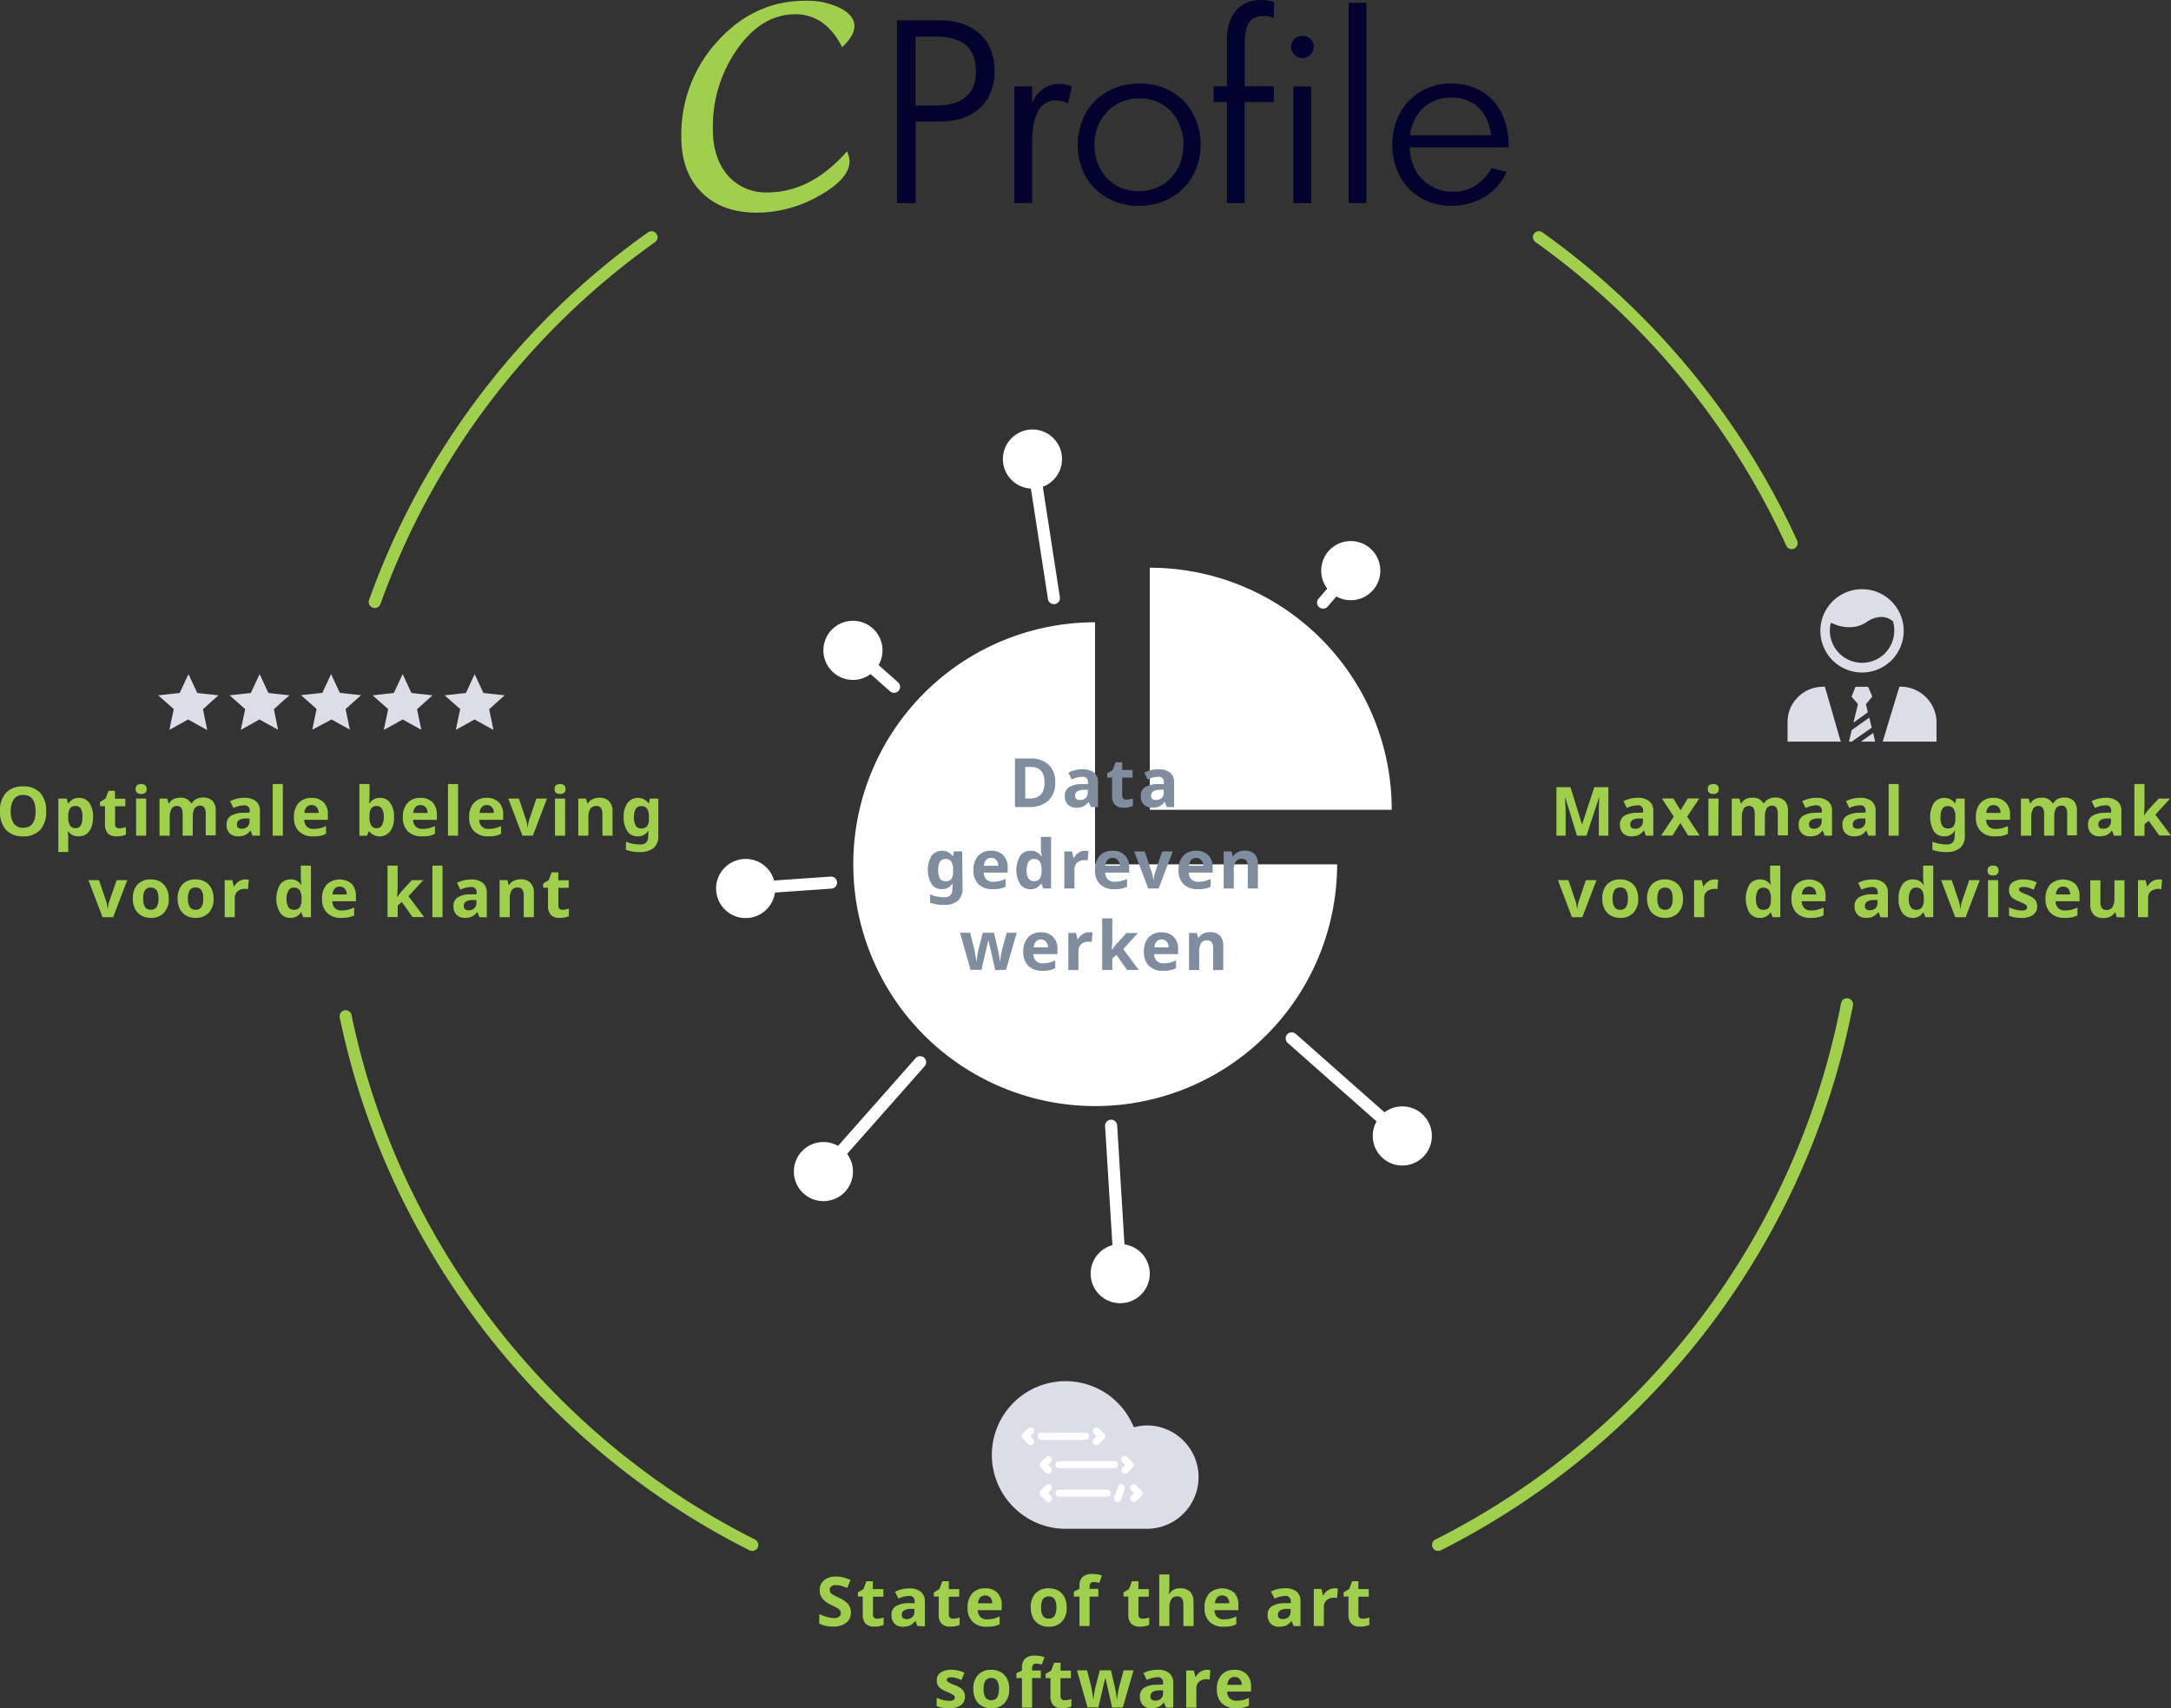 <svg id="Laag_1" data-name="Laag 1" xmlns="http://www.w3.org/2000/svg" viewBox="0 0 521.02 410"><rect x="0" y="0" width="521.02" height="410" fill="#333333" stroke="none"/><defs><style>.cls-1{fill:#a0ce4d}.cls-2{fill:#fff}</style></defs><path class="cls-1" d="M204.21 387a3 3 0 01-1.13 2.49 5 5 0 01-3.16.9 7.41 7.41 0 01-3.3-.7v-2.29a13.21 13.21 0 002 .74 6 6 0 001.49.22 2.2 2.2 0 001.25-.31 1.07 1.07 0 00.43-.93 1 1 0 00-.19-.61 2 2 0 00-.6-.51 13.43 13.43 0 00-1.51-.79 7 7 0 01-1.6-1 3.7 3.7 0 01-.85-1.08 3.08 3.08 0 01-.32-1.43 3 3 0 011.05-2.43 4.32 4.32 0 012.89-.88 7 7 0 011.73.21 11.62 11.62 0 011.73.61l-.8 1.92a10.76 10.76 0 00-1.54-.54 5.06 5.06 0 00-1.2-.15 1.57 1.57 0 00-1.07.33 1.07 1.07 0 00-.38.85 1.05 1.05 0 00.15.57 1.79 1.79 0 00.48.47 16.87 16.87 0 001.57.81 6.45 6.45 0 012.24 1.57 3.06 3.06 0 01.64 1.96zm6.33 1.5a5.08 5.08 0 001.52-.28V390a5.41 5.41 0 01-2.22.4 2.75 2.75 0 01-2.13-.73 3.22 3.22 0 01-.66-2.21v-4.26h-1.17v-1l1.34-.81.7-1.88h1.56v1.89H212v1.83h-2.49v4.29a.92.92 0 00.29.76 1.12 1.12 0 00.74.22zm9.63 1.77l-.47-1.2h-.07a3.68 3.68 0 01-1.26 1.07 4.24 4.24 0 01-1.69.29 2.74 2.74 0 01-2-.73 2.81 2.81 0 01-.73-2.08 2.31 2.31 0 011-2.09 5.71 5.71 0 013-.75h1.55v-.39a1.21 1.21 0 00-1.38-1.35 6.44 6.44 0 00-2.51.64l-.81-1.64a7.33 7.33 0 013.41-.8 4.27 4.27 0 012.75.78 2.9 2.9 0 011 2.37v5.93zm-.72-4.12h-.94a3.08 3.08 0 00-1.58.38 1.22 1.22 0 00-.51 1.07c0 .68.39 1 1.18 1a1.81 1.81 0 001.34-.49 1.69 1.69 0 00.51-1.29zm9.32 2.35a5.08 5.08 0 001.52-.28V390a5.41 5.41 0 01-2.22.4 2.75 2.75 0 01-2.13-.73 3.22 3.22 0 01-.66-2.21v-4.26h-1.17v-1l1.34-.81.7-1.88h1.56v1.89h2.49v1.83h-2.49v4.29a.92.92 0 00.29.76 1.12 1.12 0 00.77.22zm8 1.93a4.56 4.56 0 01-3.35-1.18 4.48 4.48 0 01-1.21-3.36 5 5 0 011.11-3.46 4 4 0 013.1-1.22 3.9 3.9 0 012.93 1.07 4 4 0 011.05 3v1.18h-5.74a2.38 2.38 0 00.62 1.62 2.19 2.19 0 001.61.58 6.81 6.81 0 001.52-.17 7.65 7.65 0 001.49-.53v1.87a5.11 5.11 0 01-1.36.48 8.85 8.85 0 01-1.77.12zm-.34-7.5a1.57 1.57 0 00-1.21.49 2.27 2.27 0 00-.5 1.39h3.41a2 2 0 00-.47-1.39 1.61 1.61 0 00-1.23-.49zm19.57 2.88a4.76 4.76 0 01-1.15 3.4 4.12 4.12 0 01-3.19 1.22 4.41 4.41 0 01-2.26-.56 3.8 3.8 0 01-1.51-1.61 5.42 5.42 0 01-.52-2.45 4.73 4.73 0 011.14-3.39 4.16 4.16 0 013.2-1.21 4.5 4.5 0 012.26.55 3.89 3.89 0 011.51 1.6 5.53 5.53 0 01.52 2.45zm-6.15 0a3.76 3.76 0 00.43 2 1.55 1.55 0 001.41.67 1.53 1.53 0 001.4-.67 3.83 3.83 0 00.43-2 3.73 3.73 0 00-.43-2 1.82 1.82 0 00-2.81 0 3.65 3.65 0 00-.42 2zm13.74-2.61h-2.1v7.07h-2.43v-7.07h-1.34V382l1.34-.65v-.65a2.92 2.92 0 01.75-2.22 3.4 3.4 0 012.39-.7 6.23 6.23 0 012.24.37l-.62 1.78a4.62 4.62 0 00-1.35-.22.88.88 0 00-.75.3 1.25 1.25 0 00-.23.79v.55h2.1zm10.68 5.3a5.09 5.09 0 001.53-.28V390a5.49 5.49 0 01-2.23.4 2.72 2.72 0 01-2.12-.73 3.23 3.23 0 01-.67-2.21v-4.26h-1.16v-1l1.34-.81.7-1.88h1.55v1.89h2.49v1.83h-2.49v4.29a1 1 0 00.29.76 1.13 1.13 0 00.77.22zm12.2 1.77H284v-5.19c0-1.29-.48-1.93-1.43-1.93a1.62 1.62 0 00-1.47.69 4.16 4.16 0 00-.46 2.25v4.18h-2.43v-12.38h2.43v2.52c0 .2 0 .66-.05 1.39l-.06.71h.13a2.81 2.81 0 012.58-1.3 3.18 3.18 0 012.38.84 3.35 3.35 0 01.81 2.42zm7.18.16a4.59 4.59 0 01-3.36-1.18 4.48 4.48 0 01-1.21-3.36 4.92 4.92 0 011.12-3.46 4.55 4.55 0 016-.15 4.08 4.08 0 011 3v1.18h-5.74a2.38 2.38 0 00.61 1.62 2.19 2.19 0 001.61.58 6.74 6.74 0 001.52-.17 7.73 7.73 0 001.5-.53v1.87a5.3 5.3 0 01-1.37.48 8.81 8.81 0 01-1.68.12zm-.35-7.5a1.54 1.54 0 00-1.2.49 2.28 2.28 0 00-.51 1.39H295a2 2 0 00-.47-1.39 1.61 1.61 0 00-1.23-.49zm17.15 7.34l-.47-1.2h-.07a3.59 3.59 0 01-1.26 1.07 4.24 4.24 0 01-1.69.29 2.74 2.74 0 01-2-.73 2.81 2.81 0 01-.73-2.08 2.31 2.31 0 011-2.09 5.71 5.71 0 013-.75h1.55v-.39a1.21 1.21 0 00-1.38-1.35 6.48 6.48 0 00-2.51.64L305 382a7.33 7.33 0 013.41-.8 4.27 4.27 0 012.75.78 2.9 2.9 0 01.95 2.37v5.93zm-.72-4.12h-.94a3.08 3.08 0 00-1.58.38 1.22 1.22 0 00-.51 1.07c0 .68.39 1 1.18 1a1.81 1.81 0 001.34-.49 1.69 1.69 0 00.51-1.29zm10.53-4.94a3.73 3.73 0 01.82.07l-.18 2.27a2.92 2.92 0 00-.72-.08 2.57 2.57 0 00-1.81.6 2.18 2.18 0 00-.65 1.67v4.53h-2.42v-8.9h1.83l.36 1.5h.12a3.31 3.31 0 011.12-1.2 2.72 2.72 0 011.53-.46zm6.84 7.29a5.09 5.09 0 001.53-.28V390a5.46 5.46 0 01-2.23.4 2.72 2.72 0 01-2.12-.73 3.22 3.22 0 01-.66-2.21v-4.26h-1.17v-1l1.34-.81.7-1.88H326v1.89h2.5v1.83H326v4.29a.92.92 0 00.3.76 1.11 1.11 0 00.8.22zm-95.52 18.7a2.44 2.44 0 01-1 2.08 4.69 4.69 0 01-2.85.72 8.62 8.62 0 01-1.65-.13 6.46 6.46 0 01-1.29-.39v-2a8.56 8.56 0 001.53.53 6.25 6.25 0 001.49.21c.88 0 1.32-.25 1.32-.76a.64.64 0 00-.13-.46 2.52 2.52 0 00-.61-.41c-.28-.15-.67-.33-1.14-.53a6.92 6.92 0 01-1.51-.8 2.14 2.14 0 01-.7-.84 2.67 2.67 0 01-.22-1.16 2.12 2.12 0 01.92-1.84 4.48 4.48 0 012.6-.65 7.47 7.47 0 013.13.7l-.73 1.76a10.37 10.37 0 00-1.25-.47 3.71 3.71 0 00-1.19-.19c-.71 0-1.07.2-1.07.58a.67.67 0 00.35.57 9.75 9.75 0 001.51.71 6.56 6.56 0 011.53.79 2.28 2.28 0 01.72.84 2.66 2.66 0 01.24 1.14zm10.63-1.82a4.78 4.78 0 01-1.14 3.39 4.16 4.16 0 01-3.19 1.23 4.48 4.48 0 01-2.26-.56 3.68 3.68 0 01-1.51-1.61 5.42 5.42 0 01-.52-2.45 4.77 4.77 0 011.13-3.4 4.21 4.21 0 013.2-1.21 4.48 4.48 0 012.26.56 3.65 3.65 0 011.51 1.6 5.39 5.39 0 01.52 2.45zm-6.15 0a3.7 3.7 0 00.43 2 1.57 1.57 0 001.42.68 1.55 1.55 0 001.4-.67 3.84 3.84 0 00.42-2 3.65 3.65 0 00-.43-2 1.56 1.56 0 00-1.41-.66 1.55 1.55 0 00-1.4.66 3.65 3.65 0 00-.43 1.99zm13.73-2.62h-2.1v7.08h-2.43v-7.08h-1.33v-1.17l1.33-.65v-.65a2.89 2.89 0 01.75-2.22 3.42 3.42 0 012.4-.7 6.26 6.26 0 012.24.37l-.62 1.78a4.67 4.67 0 00-1.36-.23.88.88 0 00-.75.31 1.29 1.29 0 00-.23.78v.56h2.1zm5.8 5.31a5.48 5.48 0 001.53-.28v1.81a5.66 5.66 0 01-2.23.4 2.69 2.69 0 01-2.12-.74 3.16 3.16 0 01-.67-2.21v-4.29h-1.16v-1l1.34-.82.7-1.87h1.55v1.89H257v1.82h-2.49v4.29a1 1 0 00.29.77 1.19 1.19 0 00.79.23zm11.3 1.77l-.69-3.11-.9-3.93h-.07l-1.63 7H261l-2.53-8.9h2.42l1 3.94c.11.47.27 1.44.48 2.92h.07a16.44 16.44 0 01.27-1.91l.13-.68 1.1-4.27h2.68l1 4.27c.06.29.14.72.23 1.28a12.14 12.14 0 01.16 1.31h.06c.06-.47.14-1 .25-1.61s.2-1 .27-1.31l1.07-3.94h2.38l-2.57 8.9zm12.94 0l-.47-1.21h-.06a3.68 3.68 0 01-1.3 1.07 4.09 4.09 0 01-1.69.3 2.72 2.72 0 01-2-.73 2.78 2.78 0 01-.74-2.09 2.36 2.36 0 011-2.09 5.76 5.76 0 013-.74l1.55-.05v-.39a1.21 1.21 0 00-1.39-1.35 6.31 6.31 0 00-2.51.64l-.8-1.64a7.28 7.28 0 013.4-.8 4.25 4.25 0 012.75.78 2.87 2.87 0 011 2.37v5.93zm-.71-4.12h-.94a3 3 0 00-1.58.38 1.21 1.21 0 00-.52 1.07c0 .68.39 1 1.18 1a1.89 1.89 0 001.35-.48 1.7 1.7 0 00.51-1.29zm10.53-4.95a4.55 4.55 0 01.82.07l-.18 2.28a3 3 0 00-.72-.08 2.55 2.55 0 00-1.81.6 2.16 2.16 0 00-.65 1.67v4.53h-2.43v-8.9h1.84l.36 1.5h.12a3.26 3.26 0 011.12-1.21 2.8 2.8 0 011.53-.46zm6.96 9.23a4.55 4.55 0 01-3.36-1.19 4.48 4.48 0 01-1.21-3.36 4.93 4.93 0 011.12-3.46 4 4 0 013.09-1.22 3.91 3.91 0 012.94 1.08 4 4 0 011.05 3V406h-5.74a2.35 2.35 0 00.61 1.61 2.15 2.15 0 001.61.58 6.75 6.75 0 001.52-.16 7.18 7.18 0 001.5-.54v1.88a5.68 5.68 0 01-1.37.47 8.06 8.06 0 01-1.76.16zm-.35-7.5a1.51 1.51 0 00-1.2.49 2.28 2.28 0 00-.51 1.39H298a2 2 0 00-.47-1.39 1.58 1.58 0 00-1.27-.49z"/><circle class="cls-2" cx="324.17" cy="136.96" r="7.1"/><circle class="cls-2" cx="247.78" cy="110.18" r="7.1"/><circle class="cls-2" cx="204.7" cy="156.09" r="7.1"/><circle class="cls-2" cx="178.95" cy="213.25" r="7.1"/><circle class="cls-2" cx="197.61" cy="281.19" r="7.1"/><circle class="cls-2" cx="268.84" cy="305.69" r="7.1"/><circle class="cls-2" cx="336.54" cy="272.64" r="7.1"/><path class="cls-2" d="M317.53 146.08a1.44 1.44 0 01-1.09-2.4l6.63-7.67a1.45 1.45 0 112.19 1.9l-6.63 7.67a1.46 1.46 0 01-1.1.5zm-64.6-1.08a1.45 1.45 0 01-1.43-1.23l-5.15-33.35a1.45 1.45 0 112.86-.44l5.15 33.35a1.44 1.44 0 01-1.21 1.65.82.82 0 01-.22.02zm-38.32 21.29a1.43 1.43 0 01-1-.36l-9.91-8.76a1.45 1.45 0 011.92-2.17l9.91 8.76a1.45 1.45 0 01-1 2.53zm-35.67 48.41a1.45 1.45 0 01-.09-2.89l20.49-1.42a1.48 1.48 0 011.55 1.35 1.45 1.45 0 01-1.35 1.54l-20.49 1.42zm18.67 67.94a1.43 1.43 0 01-1-.36 1.45 1.45 0 01-.13-2l23.25-26.3a1.45 1.45 0 012.18 1.92l-23.26 26.3a1.4 1.4 0 01-1.04.44zm71.23 24.5a1.45 1.45 0 01-1.44-1.36l-2.19-35.5a1.46 1.46 0 011.36-1.54 1.48 1.48 0 011.54 1.36l2.18 35.5a1.45 1.45 0 01-1.36 1.54zm67.7-33.04a1.43 1.43 0 01-1-.37l-26.5-23.42a1.46 1.46 0 01-.13-2.05 1.45 1.45 0 012.05-.13l26.5 23.43a1.45 1.45 0 01.13 2.05 1.48 1.48 0 01-1.05.49z"/><path class="cls-2" d="M262.8 149.35a58.06 58.06 0 1058.1 58.1h-58.1z"/><path class="cls-2" d="M275.94 136.26v58.1H334v-.05a58.06 58.06 0 00-58.06-58.05z"/><path d="M253.24 187.76a5.74 5.74 0 01-1.63 4.4 6.68 6.68 0 01-4.73 1.53h-3.3v-11.64h3.66a6.19 6.19 0 014.43 1.5 5.54 5.54 0 011.57 4.21zm-2.56.06c0-2.5-1.11-3.75-3.31-3.75h-1.32v7.58h1.06q3.57 0 3.57-3.83zm11.09 5.87l-.47-1.21h-.07a3.68 3.68 0 01-1.26 1.07 4.06 4.06 0 01-1.69.3 2.78 2.78 0 01-2-.73 2.83 2.83 0 01-.73-2.09 2.32 2.32 0 011-2.09 5.71 5.71 0 013-.75h1.55v-.39a1.21 1.21 0 00-1.38-1.36 6.3 6.3 0 00-2.51.65l-.81-1.64a7.21 7.21 0 013.41-.81 4.27 4.27 0 012.75.78 2.92 2.92 0 01.95 2.38v5.93zm-.72-4.13h-.94a2.89 2.89 0 00-1.58.38 1.21 1.21 0 00-.51 1.07c0 .68.39 1 1.18 1a1.85 1.85 0 001.34-.48 1.72 1.72 0 00.51-1.3zm9.32 2.35a5.08 5.08 0 001.52-.28v1.81a5.4 5.4 0 01-2.22.41 2.75 2.75 0 01-2.13-.74 3.22 3.22 0 01-.66-2.21v-4.29h-1.17v-1l1.34-.81.7-1.88h1.56v1.9h2.49v1.82h-2.49v4.29a.94.94 0 00.29.77 1.16 1.16 0 00.77.21zm9.63 1.78l-.47-1.21h-.06a3.61 3.61 0 01-1.27 1.07 4 4 0 01-1.69.3 2.78 2.78 0 01-2-.73 2.83 2.83 0 01-.73-2.09 2.35 2.35 0 011-2.09 5.75 5.75 0 013-.75h1.54v-.39a1.21 1.21 0 00-1.38-1.36 6.34 6.34 0 00-2.51.65l-.81-1.64a7.24 7.24 0 013.41-.81 4.25 4.25 0 012.75.78 2.89 2.89 0 011 2.38v5.93zm-.72-4.13h-.94a2.83 2.83 0 00-1.57.38 1.19 1.19 0 00-.52 1.07c0 .68.39 1 1.18 1a1.89 1.89 0 001.35-.48 1.76 1.76 0 00.5-1.3zM231 213.27a3.67 3.67 0 01-1.12 2.91 4.87 4.87 0 01-3.33 1 9.39 9.39 0 01-3.33-.52v-2a8.79 8.79 0 003.48.69c1.24 0 1.86-.68 1.86-2v-.17l.08-1.09h-.08a2.78 2.78 0 01-2.52 1.31 2.87 2.87 0 01-2.48-1.23 6.85 6.85 0 010-6.77 3.2 3.2 0 015.09.08h.07l.2-1.14h2zm-4.09-1.76a1.65 1.65 0 001.4-.56 3.07 3.07 0 00.42-1.82v-.29a3.65 3.65 0 00-.44-2.05 1.62 1.62 0 00-1.42-.63c-1.14 0-1.71.9-1.71 2.69a3.79 3.79 0 00.42 2 1.48 1.48 0 001.31.66zm11.29 1.9a4.61 4.61 0 01-3.36-1.18 4.52 4.52 0 01-1.21-3.36 4.9 4.9 0 011.12-3.46 4 4 0 013.09-1.22 3.91 3.91 0 012.94 1.07 4.08 4.08 0 011.05 3v1.18h-5.74a2.34 2.34 0 00.62 1.62 2.16 2.16 0 001.6.58 6.83 6.83 0 001.53-.17 7.89 7.89 0 001.49-.53v1.87a5.23 5.23 0 01-1.36.48 8.85 8.85 0 01-1.77.12zm-.34-7.5a1.57 1.57 0 00-1.21.49 2.27 2.27 0 00-.5 1.39h3.41a2 2 0 00-.47-1.39 1.64 1.64 0 00-1.23-.49zm9.42 7.5a2.88 2.88 0 01-2.47-1.22 6.83 6.83 0 010-6.78 3 3 0 012.51-1.22 2.91 2.91 0 012.57 1.3h.11a9.22 9.22 0 01-.19-1.77v-2.85h2.44v12.38h-1.86l-.47-1.15h-.11a2.76 2.76 0 01-2.53 1.31zm.85-1.93a1.66 1.66 0 001.37-.54 3.27 3.27 0 00.47-1.84v-.26a3.71 3.71 0 00-.44-2.06 1.67 1.67 0 00-1.44-.62 1.42 1.42 0 00-1.26.69 3.68 3.68 0 00-.45 2 3.48 3.48 0 00.45 2 1.48 1.48 0 001.3.63zm12.27-7.29a3.79 3.79 0 01.82.07l-.18 2.27a3 3 0 00-.72-.08 2.55 2.55 0 00-1.81.6 2.18 2.18 0 00-.65 1.67v4.53h-2.43v-8.9h1.84l.36 1.5h.12a3.34 3.34 0 011.12-1.21 2.79 2.79 0 011.53-.45zm6.95 9.22a4.56 4.56 0 01-3.35-1.18 4.48 4.48 0 01-1.21-3.36 4.9 4.9 0 011.12-3.46 3.94 3.94 0 013.09-1.22 3.87 3.87 0 012.93 1.07 4 4 0 011.06 3v1.18h-5.75a2.38 2.38 0 00.62 1.62 2.19 2.19 0 001.61.58 6.81 6.81 0 001.52-.17 7.65 7.65 0 001.49-.53v1.87a5.11 5.11 0 01-1.36.48 8.85 8.85 0 01-1.77.12zm-.34-7.5a1.57 1.57 0 00-1.21.49 2.27 2.27 0 00-.5 1.39h3.41a2 2 0 00-.47-1.39 1.61 1.61 0 00-1.24-.49zm8.56 7.34l-3.39-8.9h2.54l1.72 5.08a7.64 7.64 0 01.34 1.82h.06a7.43 7.43 0 01.36-1.82l1.72-5.08h2.54l-3.39 8.9zm11.84.16a4.61 4.61 0 01-3.36-1.18 4.52 4.52 0 01-1.21-3.36 4.9 4.9 0 011.12-3.46 4 4 0 013.09-1.22 3.91 3.91 0 012.94 1.07 4.08 4.08 0 011.05 3v1.18h-5.74a2.34 2.34 0 00.62 1.62 2.16 2.16 0 001.6.58 6.83 6.83 0 001.53-.17 7.89 7.89 0 001.49-.53v1.87a5.23 5.23 0 01-1.36.48 8.85 8.85 0 01-1.77.12zm-.34-7.5a1.57 1.57 0 00-1.21.49 2.27 2.27 0 00-.5 1.39h3.41a2 2 0 00-.48-1.39 1.6 1.6 0 00-1.22-.49zm14.82 7.34h-2.43v-5.2a2.55 2.55 0 00-.34-1.44 1.26 1.26 0 00-1.09-.48 1.66 1.66 0 00-1.48.68 4.23 4.23 0 00-.45 2.26v4.18h-2.43v-8.9h1.86l.32 1.14h.15a2.53 2.53 0 011.12-1 3.78 3.78 0 011.62-.33 3.13 3.13 0 012.35.83 3.36 3.36 0 01.81 2.43zm-63.06 19.57l-.68-3.11-.91-3.94h-.07l-1.63 7h-2.61l-2.53-8.9h2.42l1 3.94c.11.47.28 1.44.48 2.92h.07a15.28 15.28 0 01.28-1.92l.12-.67 1.1-4.27h2.68l1 4.27c.06.29.14.72.24 1.28a11.6 11.6 0 01.15 1.31h.06c.06-.47.15-1 .25-1.61s.2-1 .27-1.31l1.07-3.94H244l-2.56 8.9zm11.32.18a4.57 4.57 0 01-3.36-1.19 4.52 4.52 0 01-1.21-3.36 5 5 0 011.12-3.45 4 4 0 013.1-1.22 3.9 3.9 0 012.93 1.08 4 4 0 011.05 3V229H248a2.36 2.36 0 00.62 1.62 2.15 2.15 0 001.61.58 6.81 6.81 0 001.52-.16 7.31 7.31 0 001.49-.54v1.88a5.61 5.61 0 01-1.36.47 8.1 8.1 0 01-1.73.15zm-.34-7.5a1.53 1.53 0 00-1.21.49 2.27 2.27 0 00-.5 1.39h3.41A2 2 0 00251 226a1.58 1.58 0 00-1.19-.52zm11.57-1.75a4.55 4.55 0 01.82.07l-.2 2.28a3 3 0 00-.72-.08 2.55 2.55 0 00-1.81.6 2.16 2.16 0 00-.65 1.67v4.53h-2.43v-8.9h1.84l.36 1.49h.12a3.31 3.31 0 011.12-1.2 2.8 2.8 0 011.55-.46zm5.42 4.25l1.06-1.35 2.49-2.71h2.74l-3.53 3.86 3.74 5h-2.8l-2.56-3.61-1 .84v2.77h-2.43v-12.37h2.43V226l-.13 2zm12.3 5a4.57 4.57 0 01-3.36-1.19 4.48 4.48 0 01-1.21-3.36 4.93 4.93 0 011.12-3.46 4 4 0 013.09-1.22 3.91 3.91 0 012.94 1.08 4 4 0 011.05 3V229H277a2.36 2.36 0 00.61 1.62 2.16 2.16 0 001.61.58 6.75 6.75 0 001.52-.16 7.18 7.18 0 001.5-.54v1.88a5.76 5.76 0 01-1.36.47 8.1 8.1 0 01-1.78.15zm-.34-7.5a1.52 1.52 0 00-1.21.49 2.27 2.27 0 00-.5 1.39h3.4A2 2 0 00280 226a1.57 1.57 0 00-1.24-.52zm14.81 7.32h-2.42v-5.2a2.46 2.46 0 00-.35-1.44 1.25 1.25 0 00-1.09-.48 1.62 1.62 0 00-1.47.68 4.22 4.22 0 00-.45 2.25v4.19h-2.43v-8.9h1.85l.33 1.14h.13a2.66 2.66 0 011.12-1 3.84 3.84 0 011.62-.33 3.12 3.12 0 012.36.84 3.41 3.41 0 01.8 2.43z" fill="#808d9e"/><path class="cls-1" d="M378.46 200.57l-2.8-9.13h-.07q.15 2.79.15 3.72v5.41h-2.21v-11.64h3.37l2.75 8.9h.05l2.92-8.9H386v11.64h-2.3v-6.41c0-.34.05-1.24.11-2.7h-.07l-3 9.11zm16.54 0l-.47-1.21h-.06a3.47 3.47 0 01-1.26 1.07 4.06 4.06 0 01-1.69.3 2.72 2.72 0 01-2-.73 2.82 2.82 0 01-.74-2.09 2.36 2.36 0 011-2.09 5.86 5.86 0 013-.74l1.55-.05v-.39a1.21 1.21 0 00-1.39-1.35 6.31 6.31 0 00-2.51.64l-.8-1.64a7.3 7.3 0 013.41-.8 4.22 4.22 0 012.74.78 2.87 2.87 0 011 2.37v5.93zm-.71-4.12h-.94a3 3 0 00-1.58.38 1.21 1.21 0 00-.52 1.07c0 .68.4 1 1.18 1a1.9 1.9 0 001.35-.49 1.69 1.69 0 00.51-1.29zm7.41-.45l-2.87-4.36h2.75l1.73 2.84 1.75-2.84h2.75l-2.9 4.36 3 4.54h-2.77l-1.87-3-1.88 3h-2.75zm8.15-6.63c0-.79.44-1.19 1.32-1.19s1.32.4 1.32 1.19a1.15 1.15 0 01-.33.88 1.38 1.38 0 01-1 .31c-.87 0-1.31-.39-1.31-1.19zm2.53 11.2H410v-8.9h2.43zm11.17 0h-2.43v-5.2a2.65 2.65 0 00-.32-1.44 1.15 1.15 0 00-1-.48 1.45 1.45 0 00-1.35.68 4.52 4.52 0 00-.42 2.25v4.19h-2.43v-8.9h1.85l.33 1.14h.14a2.4 2.4 0 011-1 3.37 3.37 0 011.55-.35 2.79 2.79 0 012.71 1.31h.21a2.42 2.42 0 011.06-1 3.49 3.49 0 011.57-.35 3.1 3.1 0 012.29.78 3.41 3.41 0 01.78 2.49v5.8h-2.44v-5.2a2.65 2.65 0 00-.32-1.44 1.14 1.14 0 00-1-.48 1.51 1.51 0 00-1.33.63 3.68 3.68 0 00-.44 2zm14.35 0l-.47-1.21h-.07a3.47 3.47 0 01-1.26 1.07 4.06 4.06 0 01-1.69.3 2.72 2.72 0 01-2-.73 2.82 2.82 0 01-.74-2.09 2.36 2.36 0 011-2.09 5.86 5.86 0 013-.74l1.55-.05v-.39a1.21 1.21 0 00-1.39-1.35 6.35 6.35 0 00-2.51.64l-.8-1.64a7.33 7.33 0 013.41-.8 4.22 4.22 0 012.74.78 2.87 2.87 0 011 2.37v5.93zm-.72-4.12h-.94a3 3 0 00-1.58.38 1.21 1.21 0 00-.51 1.07c0 .68.39 1 1.17 1a1.88 1.88 0 001.35-.49 1.69 1.69 0 00.51-1.29zm11.22 4.12l-.47-1.21h-.07a3.47 3.47 0 01-1.26 1.07 4.06 4.06 0 01-1.69.3 2.74 2.74 0 01-2-.73 2.82 2.82 0 01-.74-2.09 2.34 2.34 0 011-2.09 5.82 5.82 0 013-.74l1.55-.05v-.39a1.21 1.21 0 00-1.38-1.35 6.27 6.27 0 00-2.51.64l-.81-1.64a7.33 7.33 0 013.41-.8 4.27 4.27 0 012.75.78 2.9 2.9 0 01.95 2.37v5.93zm-.72-4.12h-.94a3 3 0 00-1.58.38 1.21 1.21 0 00-.51 1.07c0 .68.39 1 1.18 1a1.85 1.85 0 001.34-.49 1.69 1.69 0 00.51-1.29zm7.99 4.12h-2.42v-12.39h2.42zm15.87.02a3.67 3.67 0 01-1.12 2.91 4.87 4.87 0 01-3.33 1 9.38 9.38 0 01-3.33-.53V202a8.78 8.78 0 003.48.68c1.24 0 1.86-.67 1.86-2v-.17l.08-1.09h-.08a2.8 2.8 0 01-2.52 1.31 2.87 2.87 0 01-2.48-1.23 6.87 6.87 0 010-6.78 3.19 3.19 0 015.09.09h.07l.2-1.14h2.05zm-4.09-1.76a1.65 1.65 0 001.4-.56 3.09 3.09 0 00.42-1.82v-.3a3.69 3.69 0 00-.44-2.05 1.63 1.63 0 00-1.42-.62c-1.14 0-1.71.9-1.71 2.69a3.79 3.79 0 00.42 2 1.48 1.48 0 001.33.66zm11.31 1.9a4.57 4.57 0 01-3.36-1.19 4.45 4.45 0 01-1.21-3.35 4.94 4.94 0 011.12-3.47 4 4 0 013.09-1.22 3.91 3.91 0 012.94 1.08 4.06 4.06 0 011.05 3v1.18h-5.74a2.33 2.33 0 00.61 1.61 2.16 2.16 0 001.61.58 6.75 6.75 0 001.52-.16 7.18 7.18 0 001.5-.54v1.88a6.27 6.27 0 01-1.36.48 8.85 8.85 0 01-1.77.12zm-.34-7.5a1.55 1.55 0 00-1.21.49 2.27 2.27 0 00-.5 1.39h3.4a2 2 0 00-.47-1.39 1.6 1.6 0 00-1.22-.49zm14.58 7.34h-2.43v-5.2a2.56 2.56 0 00-.32-1.44 1.13 1.13 0 00-1-.48 1.45 1.45 0 00-1.35.68 4.52 4.52 0 00-.42 2.25v4.19H485v-8.9h1.86l.32 1.14h.14a2.46 2.46 0 011-1 3.38 3.38 0 011.56-.35 2.79 2.79 0 012.7 1.31h.22a2.39 2.39 0 011-1 3.52 3.52 0 011.57-.35 3.08 3.08 0 012.29.78 3.41 3.41 0 01.78 2.49v5.8h-2.34v-5.2a2.56 2.56 0 00-.32-1.44 1.13 1.13 0 00-1-.48 1.53 1.53 0 00-1.34.63 3.68 3.68 0 00-.44 2zm14.33 0l-.47-1.21h-.06a3.47 3.47 0 01-1.26 1.07 4.06 4.06 0 01-1.69.3 2.72 2.72 0 01-2-.73 2.82 2.82 0 01-.74-2.09 2.36 2.36 0 011-2.09 5.86 5.86 0 013-.74l1.55-.05v-.39a1.21 1.21 0 00-1.39-1.35 6.31 6.31 0 00-2.51.64l-.8-1.64a7.33 7.33 0 013.41-.8 4.22 4.22 0 012.74.78 2.87 2.87 0 011 2.37v5.93zm-.71-4.12h-.94a3 3 0 00-1.58.38 1.21 1.21 0 00-.51 1.07c0 .68.39 1 1.17 1a1.9 1.9 0 001.35-.49 1.69 1.69 0 00.51-1.29zm7.9-.72l1.05-1.35 2.5-2.71h2.74l-3.54 3.86 3.75 5h-2.8l-2.56-3.53-1 .84v2.77h-2.43v-12.43h2.43v5.53l-.13 2zm-137.26 24.41l-3.39-8.9h2.54l1.71 5.07a8.28 8.28 0 01.35 1.82h.06a6.6 6.6 0 01.36-1.82l1.71-5.07h2.54l-3.39 8.9zm15.9-4.47a4.75 4.75 0 01-1.15 3.4 4.14 4.14 0 01-3.19 1.23 4.48 4.48 0 01-2.26-.56 3.79 3.79 0 01-1.51-1.61 5.47 5.47 0 01-.52-2.46 4.76 4.76 0 011.14-3.39 4.16 4.16 0 013.2-1.21 4.41 4.41 0 012.26.56 3.69 3.69 0 011.5 1.6 5.35 5.35 0 01.53 2.44zm-6.16 0a3.73 3.73 0 00.44 2 1.55 1.55 0 001.41.68 1.54 1.54 0 001.4-.68 3.79 3.79 0 00.42-2 3.64 3.64 0 00-.43-2 1.53 1.53 0 00-1.4-.66 1.58 1.58 0 00-1.41.65 3.77 3.77 0 00-.43 2.01zm16.91 0a4.79 4.79 0 01-1.15 3.4 4.16 4.16 0 01-3.19 1.23 4.48 4.48 0 01-2.26-.56 3.79 3.79 0 01-1.51-1.61 5.47 5.47 0 01-.52-2.46 4.8 4.8 0 011.13-3.39 4.18 4.18 0 013.2-1.21 4.38 4.38 0 012.26.56 3.65 3.65 0 011.51 1.6 5.35 5.35 0 01.53 2.44zm-6.16 0a3.83 3.83 0 00.43 2 1.57 1.57 0 001.42.68 1.54 1.54 0 001.4-.68 3.79 3.79 0 00.42-2 3.64 3.64 0 00-.43-2 1.83 1.83 0 00-2.81 0 3.77 3.77 0 00-.43 2zm13.78-4.6a3.73 3.73 0 01.82.07l-.18 2.28a3.09 3.09 0 00-2.53.52 2.16 2.16 0 00-.65 1.67v4.53h-2.43v-8.9h1.84l.36 1.49h.12a3.31 3.31 0 011.12-1.2 2.72 2.72 0 011.53-.46zm10.8 9.23a2.91 2.91 0 01-2.47-1.22 6.85 6.85 0 010-6.79 3 3 0 012.51-1.22 2.92 2.92 0 012.57 1.31h.06a9.4 9.4 0 01-.19-1.78v-2.85h2.44v12.39h-1.86L425 219h-.11a2.77 2.77 0 01-2.56 1.3zm.85-1.94a1.66 1.66 0 001.37-.54A3.24 3.24 0 00425 216v-.26a3.71 3.71 0 00-.44-2.06 1.67 1.67 0 00-1.44-.62 1.42 1.42 0 00-1.26.69 3.69 3.69 0 00-.45 2 3.52 3.52 0 00.45 2 1.48 1.48 0 001.32.61zm11.33 1.94a4.58 4.58 0 01-3.36-1.19 4.48 4.48 0 01-1.21-3.36 4.93 4.93 0 011.12-3.46 4.55 4.55 0 016-.15 4.08 4.08 0 011.05 3v1.18h-5.71a2.33 2.33 0 00.61 1.62 2.15 2.15 0 001.61.58 6.81 6.81 0 001.52-.17 7.73 7.73 0 001.5-.53v1.88a5.68 5.68 0 01-1.37.47 8.06 8.06 0 01-1.76.13zm-.35-7.5a1.55 1.55 0 00-1.21.49 2.25 2.25 0 00-.5 1.39h3.41a2 2 0 00-.47-1.39 1.58 1.58 0 00-1.23-.49zm17.15 7.34l-.47-1.21h-.07a3.68 3.68 0 01-1.26 1.07 4.06 4.06 0 01-1.69.3 2.76 2.76 0 01-2-.73 2.83 2.83 0 01-.74-2.09 2.35 2.35 0 011-2.09 5.75 5.75 0 013-.75h1.55v-.39a1.22 1.22 0 00-1.39-1.36 6.34 6.34 0 00-2.51.65l-.8-1.64a7.21 7.21 0 013.41-.81 4.16 4.16 0 012.74.79 2.86 2.86 0 011 2.37v5.93zm-.72-4.12h-.94a3 3 0 00-1.58.38 1.21 1.21 0 00-.51 1.07q0 1 1.17 1a1.89 1.89 0 001.35-.48 1.72 1.72 0 00.51-1.29zm8.41 4.28a2.9 2.9 0 01-2.46-1.22 5.59 5.59 0 01-.9-3.38 5.68 5.68 0 01.91-3.41 3 3 0 012.52-1.22 2.9 2.9 0 012.56 1.31h.08a10.2 10.2 0 01-.18-1.78v-2.85h2.43v12.39h-1.86l-.5-1.14h-.1a2.79 2.79 0 01-2.5 1.3zm.85-1.94a1.66 1.66 0 001.37-.54 3.09 3.09 0 00.47-1.84v-.26a3.71 3.71 0 00-.44-2.06 1.64 1.64 0 00-1.44-.62 1.42 1.42 0 00-1.26.69 3.69 3.69 0 00-.45 2 3.43 3.43 0 00.46 2 1.46 1.46 0 001.26.63zm9.39 1.78l-3.39-8.9h2.54l1.72 5.07a7.74 7.74 0 01.34 1.82h.07a7 7 0 01.35-1.82l1.72-5.07h2.54l-3.39 8.9zm7.76-11.2c0-.79.44-1.19 1.32-1.19s1.32.4 1.32 1.19a1.17 1.17 0 01-.33.88 1.38 1.38 0 01-1 .31c-.92 0-1.31-.4-1.31-1.19zm2.53 11.2h-2.43v-8.9h2.43zm9.36-2.64a2.42 2.42 0 01-.95 2.08 4.67 4.67 0 01-2.85.72 9.6 9.6 0 01-1.65-.13 6.46 6.46 0 01-1.29-.39v-2a8.85 8.85 0 001.53.54 6.32 6.32 0 001.49.21c.88 0 1.32-.25 1.32-.76a.63.63 0 00-.17-.47 2.55 2.55 0 00-.61-.4 10.82 10.82 0 00-1.14-.53 6.92 6.92 0 01-1.51-.8 2.14 2.14 0 01-.7-.84 2.72 2.72 0 01-.22-1.17 2.11 2.11 0 01.92-1.83 4.49 4.49 0 012.61-.65 7.39 7.39 0 013.13.7l-.74 1.75a12.39 12.39 0 00-1.25-.47 3.93 3.93 0 00-1.18-.18c-.72 0-1.08.19-1.08.58a.7.7 0 00.35.57 10.57 10.57 0 001.51.7 7.45 7.45 0 011.53.79 2.3 2.3 0 01.72.85 2.63 2.63 0 01.23 1.13zm6.58 2.8a4.58 4.58 0 01-3.36-1.19 4.48 4.48 0 01-1.21-3.36 4.93 4.93 0 011.12-3.46 4.55 4.55 0 016-.15 4.08 4.08 0 011.05 3v1.18h-5.74a2.33 2.33 0 00.61 1.62 2.15 2.15 0 001.61.58 6.81 6.81 0 001.52-.17 7.73 7.73 0 001.5-.53v1.88a5.68 5.68 0 01-1.37.47 8.06 8.06 0 01-1.73.13zm-.35-7.5a1.55 1.55 0 00-1.21.49 2.25 2.25 0 00-.5 1.39h3.41a2 2 0 00-.47-1.39 1.58 1.58 0 00-1.23-.49zm12.88 7.34l-.32-1.14h-.13a2.61 2.61 0 01-1.11 1 3.83 3.83 0 01-1.63.34 3.11 3.11 0 01-2.37-.84 3.44 3.44 0 01-.79-2.42v-5.8h2.43v5.2a2.47 2.47 0 00.34 1.44 1.25 1.25 0 001.09.48 1.62 1.62 0 001.47-.68 4.2 4.2 0 00.46-2.25v-4.19h2.42v8.9zm10.06-9.07a3.73 3.73 0 01.82.07l-.18 2.28a3.09 3.09 0 00-2.53.52 2.16 2.16 0 00-.65 1.67v4.53h-2.42v-8.9h1.83l.36 1.49h.12a3.31 3.31 0 011.12-1.2 2.72 2.72 0 011.53-.46zM11.08 194.74a6.34 6.34 0 01-1.43 4.44 5.35 5.35 0 01-4.11 1.55 5.35 5.35 0 01-4.11-1.55A6.36 6.36 0 010 194.72a6.24 6.24 0 011.44-4.44 5.36 5.36 0 014.12-1.53 5.3 5.3 0 014.1 1.54 6.33 6.33 0 011.42 4.45zm-8.49 0a4.78 4.78 0 00.74 2.93 2.58 2.58 0 002.21 1q3 0 3-3.92t-2.98-3.95a2.59 2.59 0 00-2.22 1 4.81 4.81 0 00-.75 2.94zm16.25 5.99a3 3 0 01-2.46-1.14h-.12c.08.75.12 1.17.12 1.29v3.61H14v-12.82h2l.34 1.16h.11a2.8 2.8 0 012.53-1.33 2.91 2.91 0 012.47 1.22 5.67 5.67 0 01.89 3.39 6.65 6.65 0 01-.42 2.47 3.42 3.42 0 01-1.19 1.6 3 3 0 01-1.89.55zm-.71-7.28a1.55 1.55 0 00-1.32.55 3.23 3.23 0 00-.43 1.83v.26a3.81 3.81 0 00.43 2.06 1.52 1.52 0 001.35.62c1.09 0 1.63-.9 1.63-2.7a3.84 3.84 0 00-.4-2 1.37 1.37 0 00-1.26-.62zm10.55 5.35a5.55 5.55 0 001.53-.28v1.81a5.66 5.66 0 01-2.23.4 2.73 2.73 0 01-2.13-.74 3.2 3.2 0 01-.66-2.2v-4.3H24v-1l1.33-.82.71-1.87h1.55v1.89h2.49v1.82h-2.46v4.3a.92.92 0 00.29.76 1.17 1.17 0 00.77.23zm3.87-9.43c0-.79.44-1.19 1.32-1.19s1.33.4 1.33 1.19a1.15 1.15 0 01-.33.88 1.41 1.41 0 01-1 .31c-.87 0-1.32-.39-1.32-1.19zm2.53 11.2h-2.42v-8.9h2.42zm11.18 0h-2.43v-5.2a2.65 2.65 0 00-.32-1.44 1.15 1.15 0 00-1-.48 1.45 1.45 0 00-1.35.68 4.5 4.5 0 00-.43 2.25v4.19h-2.44v-8.9h1.85l.33 1.14h.13a2.48 2.48 0 011-1 3.37 3.37 0 011.55-.35 2.8 2.8 0 012.71 1.31h.21a2.36 2.36 0 011.06-1 3.49 3.49 0 011.57-.35 3.1 3.1 0 012.29.78 3.41 3.41 0 01.78 2.49v5.8h-2.4v-5.2a2.65 2.65 0 00-.32-1.44 1.15 1.15 0 00-1-.48 1.51 1.51 0 00-1.33.63 3.6 3.6 0 00-.44 2zm14.34 0l-.47-1.21h-.06a3.47 3.47 0 01-1.26 1.07 4.09 4.09 0 01-1.69.3 2.72 2.72 0 01-2-.73 2.78 2.78 0 01-.74-2.09 2.36 2.36 0 011-2.09 5.86 5.86 0 013-.74l1.55-.05v-.39a1.21 1.21 0 00-1.39-1.35 6.31 6.31 0 00-2.51.64l-.8-1.64a7.3 7.3 0 013.41-.8 4.22 4.22 0 012.74.78 2.87 2.87 0 011 2.37v5.93zm-.71-4.12h-.94a3 3 0 00-1.58.38 1.21 1.21 0 00-.52 1.07c0 .68.39 1 1.18 1a1.9 1.9 0 001.35-.49 1.69 1.69 0 00.51-1.29zm7.99 4.12h-2.43v-12.39h2.43zm7.23.16a4.54 4.54 0 01-3.36-1.19 4.45 4.45 0 01-1.21-3.35 4.94 4.94 0 011.12-3.47 4 4 0 013.09-1.22 3.91 3.91 0 012.94 1.08 4.06 4.06 0 011 3v1.18H73a2.29 2.29 0 00.61 1.61 2.15 2.15 0 001.61.58 6.81 6.81 0 001.52-.16 7.18 7.18 0 001.5-.54v1.88a6.17 6.17 0 01-1.37.48 8.81 8.81 0 01-1.76.12zm-.35-7.5a1.58 1.58 0 00-1.21.49 2.34 2.34 0 00-.5 1.39h3.41a2 2 0 00-.47-1.39 1.61 1.61 0 00-1.23-.49zm16.44-1.73a2.87 2.87 0 012.47 1.23 5.63 5.63 0 01.9 3.38 5.49 5.49 0 01-.93 3.41 3.21 3.21 0 01-5 .07h-.17l-.4 1h-1.82v-12.41h2.43v2.88q0 .56-.09 1.77h.09a2.8 2.8 0 012.52-1.33zm-.78 1.95a1.53 1.53 0 00-1.31.55 3.23 3.23 0 00-.43 1.83v.26a3.72 3.72 0 00.43 2.06 1.52 1.52 0 001.35.62 1.37 1.37 0 001.19-.69 3.79 3.79 0 00.44-2 3.52 3.52 0 00-.45-2 1.38 1.38 0 00-1.22-.63zm10.83 7.28a4.57 4.57 0 01-3.36-1.19 4.49 4.49 0 01-1.21-3.35 4.94 4.94 0 011.12-3.47 4 4 0 013.09-1.22 3.91 3.91 0 012.94 1.08 4.06 4.06 0 011 3v1.18h-5.69a2.29 2.29 0 00.62 1.61 2.13 2.13 0 001.61.58 6.81 6.81 0 001.52-.16 7.31 7.31 0 001.49-.54v1.88a6.09 6.09 0 01-1.36.48 8.85 8.85 0 01-1.77.12zm-.34-7.5a1.57 1.57 0 00-1.21.49 2.27 2.27 0 00-.5 1.39h3.41a2 2 0 00-.47-1.39 1.63 1.63 0 00-1.23-.49zm9.03 7.34h-2.43v-12.39h2.43zm7.23.16a4.54 4.54 0 01-3.36-1.19 4.45 4.45 0 01-1.21-3.35 4.94 4.94 0 011.12-3.47 4 4 0 013.09-1.22 3.91 3.91 0 012.94 1.08 4.06 4.06 0 011 3v1.18h-5.74a2.29 2.29 0 00.61 1.61 2.15 2.15 0 001.61.58 6.81 6.81 0 001.52-.16 7.11 7.11 0 001.49-.54v1.88a5.92 5.92 0 01-1.36.48 8.81 8.81 0 01-1.71.12zm-.35-7.5a1.57 1.57 0 00-1.21.49 2.27 2.27 0 00-.5 1.39h3.41a2 2 0 00-.47-1.39 1.61 1.61 0 00-1.23-.49zm8.56 7.34l-3.39-8.9h2.54l1.72 5.07a7.83 7.83 0 01.34 1.83h.07a7.12 7.12 0 01.35-1.83l1.72-5.07h2.54l-3.39 8.9zm7.71-11.2c0-.79.44-1.19 1.32-1.19s1.32.4 1.32 1.19a1.15 1.15 0 01-.33.88 1.38 1.38 0 01-1 .31c-.87 0-1.31-.39-1.31-1.19zm2.53 11.2h-2.43v-8.9h2.43zm11.38 0h-2.43v-5.2a2.55 2.55 0 00-.34-1.44 1.25 1.25 0 00-1.09-.48 1.65 1.65 0 00-1.48.68 4.22 4.22 0 00-.45 2.25v4.19h-2.43v-8.9h1.86l.32 1.14h.14a2.47 2.47 0 011.12-1 3.64 3.64 0 011.62-.34 3.1 3.1 0 012.35.84 3.36 3.36 0 01.81 2.43zm11 .02a3.67 3.67 0 01-1.12 2.91 4.91 4.91 0 01-3.33 1 9.38 9.38 0 01-3.33-.53V202a8.73 8.73 0 003.47.68c1.25 0 1.87-.67 1.87-2v-.17l.07-1.09h-.07a2.82 2.82 0 01-2.52 1.31 2.86 2.86 0 01-2.48-1.23 5.7 5.7 0 01-.88-3.36 5.63 5.63 0 01.91-3.42 3.19 3.19 0 015.09.09h.07l.19-1.14H158zm-4.1-1.76a1.66 1.66 0 001.41-.56 3.09 3.09 0 00.42-1.82v-.3a3.69 3.69 0 00-.44-2.05 1.65 1.65 0 00-1.43-.62c-1.14 0-1.71.9-1.71 2.69a3.79 3.79 0 00.43 2 1.46 1.46 0 001.29.66zM24.61 220.14l-3.39-8.9h2.54l1.72 5.07a8.29 8.29 0 01.34 1.82h.06a7.43 7.43 0 01.36-1.82l1.76-5.07h2.54l-3.39 8.9zm15.9-4.47a4.75 4.75 0 01-1.15 3.4 4.13 4.13 0 01-3.19 1.23 4.51 4.51 0 01-2.26-.56 3.91 3.91 0 01-1.51-1.61 5.47 5.47 0 01-.52-2.46 4.76 4.76 0 011.12-3.39 4.16 4.16 0 013.2-1.21 4.41 4.41 0 012.26.56 3.77 3.77 0 011.51 1.6 5.48 5.48 0 01.54 2.44zm-6.15 0a3.74 3.74 0 00.43 2 1.55 1.55 0 001.41.68 1.53 1.53 0 001.4-.68 3.79 3.79 0 00.43-2 3.73 3.73 0 00-.43-2 1.83 1.83 0 00-2.81 0 3.68 3.68 0 00-.43 2zm16.9 0a4.75 4.75 0 01-1.15 3.4 4.14 4.14 0 01-3.19 1.23 4.48 4.48 0 01-2.26-.56 3.79 3.79 0 01-1.51-1.61 5.47 5.47 0 01-.52-2.46 4.76 4.76 0 011.14-3.39 4.16 4.16 0 013.2-1.21 4.41 4.41 0 012.26.56 3.69 3.69 0 011.5 1.6 5.35 5.35 0 01.53 2.44zm-6.16 0a3.73 3.73 0 00.44 2 1.55 1.55 0 001.41.68 1.54 1.54 0 001.4-.68 3.79 3.79 0 00.42-2 3.64 3.64 0 00-.43-2 1.53 1.53 0 00-1.4-.66 1.58 1.58 0 00-1.41.65 3.77 3.77 0 00-.43 2.01zm13.78-4.6a3.89 3.89 0 01.83.07l-.19 2.28a2.47 2.47 0 00-.72-.08 2.58 2.58 0 00-1.81.6 2.16 2.16 0 00-.65 1.67v4.53h-2.42v-8.9h1.83l.36 1.49h.12a3.31 3.31 0 011.12-1.2 2.72 2.72 0 011.53-.46zm10.8 9.23a2.88 2.88 0 01-2.46-1.22 6.82 6.82 0 010-6.79 3 3 0 012.52-1.22 2.91 2.91 0 012.56 1.31h.08a10.3 10.3 0 01-.19-1.78v-2.85h2.44v12.39h-1.85l-.47-1.14h-.11a2.77 2.77 0 01-2.52 1.3zm.85-1.94a1.66 1.66 0 001.37-.54 3.16 3.16 0 00.47-1.84v-.26a3.71 3.71 0 00-.44-2.06 1.65 1.65 0 00-1.44-.62 1.42 1.42 0 00-1.26.69 3.69 3.69 0 00-.45 2 3.43 3.43 0 00.46 2 1.46 1.46 0 001.29.63zm11.33 1.94a4.59 4.59 0 01-3.36-1.19 4.48 4.48 0 01-1.21-3.36 4.93 4.93 0 011.12-3.46 4.55 4.55 0 016-.15 4.08 4.08 0 011 3v1.18h-5.66a2.38 2.38 0 00.61 1.62 2.15 2.15 0 001.61.58 6.74 6.74 0 001.52-.17 7.73 7.73 0 001.5-.53v1.88a5.68 5.68 0 01-1.37.47 8.06 8.06 0 01-1.76.13zm-.34-7.5a1.52 1.52 0 00-1.21.49 2.25 2.25 0 00-.51 1.39h3.41a2 2 0 00-.47-1.39 1.57 1.57 0 00-1.22-.49zm13.82 2.5l1-1.35 2.5-2.71h2.74l-3.54 3.86 3.75 5H99l-2.56-3.61-1 .84v2.77H93v-12.35h2.43v5.53l-.13 2zm10.86 4.84h-2.43v-12.39h2.43zm8.85 0l-.47-1.21h-.06a3.68 3.68 0 01-1.26 1.07 4.09 4.09 0 01-1.69.3 2.76 2.76 0 01-2-.73 2.79 2.79 0 01-.74-2.09 2.35 2.35 0 011-2.09 5.75 5.75 0 013-.75h1.55v-.39a1.22 1.22 0 00-1.39-1.36 6.34 6.34 0 00-2.51.65l-.8-1.64a7.17 7.17 0 013.4-.81 4.19 4.19 0 012.75.79 2.86 2.86 0 011 2.37v5.93zm-.71-4.12h-.94a2.93 2.93 0 00-1.58.38 1.21 1.21 0 00-.52 1.07c0 .68.39 1 1.18 1a1.89 1.89 0 001.35-.48 1.72 1.72 0 00.51-1.29zm13.78 4.12h-2.43v-5.2a2.59 2.59 0 00-.34-1.45 1.26 1.26 0 00-1.09-.48 1.66 1.66 0 00-1.48.68 4.28 4.28 0 00-.45 2.26v4.19h-2.43v-8.9h1.86l.32 1.14h.14a2.55 2.55 0 011.12-1 3.78 3.78 0 011.62-.33 3.1 3.1 0 012.35.84 3.36 3.36 0 01.81 2.43zm6.88-1.78a5.48 5.48 0 001.53-.27v1.8a5.48 5.48 0 01-2.23.41 2.76 2.76 0 01-2.13-.74 3.22 3.22 0 01-.66-2.21v-4.29h-1.16v-1l1.33-.81.71-1.88H134v1.9h2.49v1.82H134v4.29a1 1 0 00.29.77 1.16 1.16 0 00.71.21z"/><path d="M238.7 17a13.74 13.74 0 01-.85 4.92 10.45 10.45 0 01-2.51 3.85 11.43 11.43 0 01-4.13 2.5 16.8 16.8 0 01-5.7.89h-5.75v19.58h-4.49V4.89h10.17a16.76 16.76 0 015.72.89 11.56 11.56 0 014.16 2.5 10.34 10.34 0 012.53 3.84 13.59 13.59 0 01.85 4.88zm-4.49 0a9.94 9.94 0 00-.55-3.42A6.47 6.47 0 00232 11a7.64 7.64 0 00-3-1.64 14.29 14.29 0 00-4.29-.57h-5v16.52h5a14 14 0 004.29-.58 7.66 7.66 0 003-1.66 6.61 6.61 0 001.7-2.6 10 10 0 00.51-3.47zm20.68 7.29a7.28 7.28 0 00-1.61-.17 4.51 4.51 0 00-4.12 2.55q-1.46 2.55-1.45 7.94v14.13h-4.26v-28h4.26v3.83h.11a7.36 7.36 0 012.66-3.35 7.2 7.2 0 014-1.08 6.07 6.07 0 011.42.17 12.13 12.13 0 011.33.43l-.94 4.09a5 5 0 00-1.4-.54zm33.24 10.42a15.32 15.32 0 01-1.08 5.78 13.78 13.78 0 01-3 4.66 14.18 14.18 0 01-4.7 3.11 15.67 15.67 0 01-6.07 1.14 15.34 15.34 0 01-6-1.14 13.79 13.79 0 01-4.61-3.11 13.59 13.59 0 01-3-4.66 15.9 15.9 0 01-1-5.78 15.49 15.49 0 011.07-5.79 14.07 14.07 0 013-4.65 13.84 13.84 0 014.69-3.09 15.8 15.8 0 016.06-1.13 15.52 15.52 0 016.07 1.14 13.59 13.59 0 014.61 3.13 13.84 13.84 0 012.92 4.68 15.77 15.77 0 011.04 5.71zm-4.09 0a12.54 12.54 0 00-.71-4.19 10.68 10.68 0 00-2.07-3.52 10 10 0 00-3.33-2.46 10.25 10.25 0 00-4.46-.92 10.75 10.75 0 00-4.47.9 10.58 10.58 0 00-3.41 2.43 10.86 10.86 0 00-2.17 3.54 11.58 11.58 0 00-.77 4.23 12.69 12.69 0 00.71 4.23 10.54 10.54 0 002.07 3.56 10.06 10.06 0 003.34 2.44 10.69 10.69 0 004.47.91 11 11 0 004.56-.9 9.61 9.61 0 003.38-2.43A10.69 10.69 0 00283.3 39a12.31 12.31 0 00.7-4.29zm14.68-10.22v24.25h-4.26V24.49h-3.21v-3.78h3.21v-11a13.42 13.42 0 01.63-4.36 8.16 8.16 0 011.73-3 6.7 6.7 0 012.66-1.8 9.87 9.87 0 013.36-.55 9.76 9.76 0 011.47.13 5.36 5.36 0 011.43.38v3.84a6 6 0 00-2.49-.52 5.22 5.22 0 00-1.92.33 3.19 3.19 0 00-1.43 1.1 5.3 5.3 0 00-.88 2 13.92 13.92 0 00-.3 3.16v10.29h7v3.78zm16.57-13.21a2.38 2.38 0 01-.23 1 2.85 2.85 0 01-.6.85 2.56 2.56 0 01-.86.58 2.52 2.52 0 01-1 .22 2.64 2.64 0 01-1.08-.22 2.55 2.55 0 01-.88-.58 2.62 2.62 0 01-.58-.85 2.37 2.37 0 01-.22-1 2.57 2.57 0 01.8-1.91 2.71 2.71 0 012-.76 2.67 2.67 0 011 .2 2.51 2.51 0 01.86.56 2.89 2.89 0 01.6.86 2.45 2.45 0 01.19 1.05zm-4.89 37.46v-28h4.26v28zm13.27 0V.68h4.26v48.06zm14.65-13.37a12.11 12.11 0 00.88 4.41 10 10 0 002.23 3.35 9.88 9.88 0 003.28 2.13 10.52 10.52 0 004 .76 9.65 9.65 0 005.47-1.55 12.66 12.66 0 003.82-4.16l3.55.94a13.89 13.89 0 01-2.23 3.48 13.16 13.16 0 01-3.07 2.55 14.62 14.62 0 01-3.72 1.58 16 16 0 01-4.19.54 14.47 14.47 0 01-5.85-1.14 13.34 13.34 0 01-4.48-3.11 13.84 13.84 0 01-2.87-4.66 16.33 16.33 0 01-1-5.78 15.89 15.89 0 011-5.71 14.31 14.31 0 012.87-4.66 13.29 13.29 0 014.43-3.13 13.81 13.81 0 015.71-1.16 15 15 0 015.92 1.11 12.11 12.11 0 014.39 3.13 13.41 13.41 0 012.71 4.83 19.23 19.23 0 01.9 6.25zm18.58-6.54A9.75 9.75 0 00355 26a8.05 8.05 0 00-2.86-1.9 10.66 10.66 0 00-4-.68 9.86 9.86 0 00-3.75.69 9.47 9.47 0 00-5 4.79 10.81 10.81 0 00-1 3.55h19.48a15.34 15.34 0 00-.97-3.62z" fill="#02022e"/><path class="cls-1" d="M203.27 36.33a6.56 6.56 0 01.62 2.33q0 4.26-7.28 8.32a30.33 30.33 0 01-15 4.06q-8.37 0-13.24-4.87t-4.86-13.36a33 33 0 018.77-23q8.78-9.63 21-9.63a18 18 0 018.38 1.77q3.41 1.78 3.4 4.33c0 1.53-1 3.22-2.95 5.05q-4-7.89-11.22-7.91-8 0-13.88 8.26a32.23 32.23 0 00-5.93 19.27q0 7 3.56 11.12a12.08 12.08 0 009.6 4.11q10.39-.03 19.03-9.85z"/><path d="M49.58 175.14l-4.38-2.43a.09.09 0 00-.1 0l-4.38 2.43h-.06l.06-.27c.22-1.07.45-2.15.67-3.22l.3-1.4a.06.06 0 000-.07l-1.47-1.31-2.26-2h.16l.69-.08.66-.07.76-.08.82-.09 1-.11 1-.1a.15.15 0 00.11-.08l2.07-4.47v-.05.05q1.05 2.23 2.08 4.48a.1.1 0 00.09.06l1.65.18 1.28.14 1 .11 1 .12h.11l-1.46 1.3-2 1.8-.26.23v.07l1 4.84a.07.07 0 01-.14.02zm17.19 0h-.06l-4.38-2.43a.09.09 0 00-.1 0l-4.37 2.43h-.06c0-.1 0-.18.05-.27.23-1.07.45-2.15.68-3.22.1-.47.2-.93.29-1.4v-.07l-1.47-1.31-2.26-2h.17l.68-.08.67-.07.75-.08.82-.09 1-.11.94-.1a.12.12 0 00.11-.08l2.08-4.47v-.05.05l2.08 4.48a.09.09 0 00.09.06l1.64.18 1.28.14 1 .11 1 .12h.1l-1.5 1.27-2 1.85-.26.23a.06.06 0 000 .07l1 4.84a.11.11 0 00.03 0zm17.23 0l-4.38-2.43a.09.09 0 00-.1 0l-4.52 2.4h-.06c0-.1 0-.18.06-.27.22-1.07.45-2.15.67-3.22l.3-1.4a.06.06 0 000-.07l-1.47-1.31-2.26-2h-.05.16l.69-.08.66-.07.76-.08.82-.09 1-.11 1-.1a.15.15 0 00.11-.08l2.07-4.47v-.05.05q1 2.23 2.08 4.48a.1.1 0 00.09.06l1.65.18 1.28.14 1 .11 1 .12h.11l-1.46 1.3-2 1.8-.26.23v.07l1 4.84a.07.07 0 01.05.05zm17.14 0h-.06l-4.38-2.43a.09.09 0 00-.1 0l-4.37 2.43h-.06v-.27c.23-1.07.45-2.15.68-3.22.1-.47.2-.93.29-1.4v-.07l-1.47-1.31-2.26-2h.17l.68-.08.67-.07.75-.08.82-.09 1-.11.94-.1a.12.12 0 00.11-.08l2.08-4.47v-.05.05l2.08 4.48a.09.09 0 00.09.06l1.64.18 1.28.14 1 .11 1 .12h.1l-1.46 1.3-2 1.8-.26.23a.06.06 0 000 .07l1 4.84a.11.11 0 00.04.02zm17.18 0l-4.38-2.43a.09.09 0 00-.1 0l-4.38 2.43h-.06l.06-.27c.22-1.07.45-2.15.67-3.22l.3-1.4a.06.06 0 000-.07l-1.47-1.31-2.26-2h.16l.69-.08.66-.07.76-.08.82-.09 1-.11.95-.1a.15.15 0 00.11-.08l2.07-4.47v-.05.05q1 2.23 2.08 4.48a.1.1 0 00.09.06l1.65.18 1.28.14 1 .11 1 .12h.11c-.48.44-1 .87-1.46 1.3l-2 1.8-.26.23v.07l1 4.84a.07.07 0 01-.09.02zm328.55-33.73a10 10 0 11-10 10 10 10 0 0110-10zm-7.47 8.07a7.31 7.31 0 00-.06 3.57 7.74 7.74 0 0013.15 3.63 7.75 7.75 0 002-4 7.64 7.64 0 00-.17-3.46.24.24 0 00-.06-.11 4.12 4.12 0 00-3.27-1 6.69 6.69 0 00-3.06 1.21 7.1 7.1 0 01-3.62 1.2 9.34 9.34 0 01-3.48-.47c-.45-.18-.93-.38-1.43-.57zm2.42 28.52H429a.37.37 0 010-.09v-4.86a8.17 8.17 0 012-5.19 8.35 8.35 0 015.15-2.92c.56-.09 1.13-.09 1.7-.13.11 0 .12.06.14.14l1.2 4.13 2.52 8.75c.08.04.09.09.11.17zm22.93 0h-12.92c.15-.5.29-1 .44-1.46q1.75-5.79 3.52-11.56c0-.14.1-.17.24-.17a8.66 8.66 0 018.45 6.46 8 8 0 01.27 2v4.6c.01.03 0 .07 0 .13zm-19.93-4.61c.1-.41.19-.79.29-1.18.25-1 .51-2.07.75-3.11a.27.27 0 00-.05-.21c-.43-.5-.85-1-1.29-1.47a.35.35 0 01-.08-.41c.28-.67.54-1.34.8-2a.26.26 0 01.25-.18h2.66a.27.27 0 01.26.19c.28.66.57 1.32.85 2a.33.33 0 01-.08.37c-.42.49-.84 1-1.27 1.49a.28.28 0 00-.07.29c.14.55.26 1.11.4 1.67a.15.15 0 01-.07.19l-3.17 2.29zm-1.09 4.61c.15-.63.3-1.23.44-1.83.07-.28.13-.56.21-.83a.28.28 0 01.12-.18l4-2.85.12-.07.57 2.41-1.34.94-3.3 2.31a.61.61 0 01-.35.11zm6.27 0h-3.39l2.94-2.08zM272.14 342.55c.47-.1.92-.21 1.38-.29a11.42 11.42 0 012.74-.1 12.13 12.13 0 014.1 1.07 12.6 12.6 0 014.29 3.23 12.25 12.25 0 012.74 5.55 12.38 12.38 0 01-2.27 10 12.39 12.39 0 01-9.94 4.92h-19.36a17.54 17.54 0 01-8.48-2.14 17.77 17.77 0 01-5.62-4.8 17.59 17.59 0 01-3.33-7.28 17.12 17.12 0 01-.33-4.46 17.69 17.69 0 0127.57-13.72 17.7 17.7 0 015.49 6c.35.62.64 1.27.95 1.91a.77.77 0 01.07.11z" fill="#dddde8"/><path class="cls-2" d="M260.76 350.69h6.57a.86.86 0 11.06 1.71h-13.21a.85.85 0 01-.08-1.7h6.66zm-.86 8.53h-5.74a.85.85 0 010-1.7h11.5a.87.87 0 01.85.55.86.86 0 01-.8 1.16zm-4.68-15.35h5.28a.85.85 0 01.29 1.66 1 1 0 01-.3.05h-10.55a.86.86 0 01-.9-.74.84.84 0 01.79-1h5.39zm14.78 7.68l-.68-.67a.85.85 0 010-1.21.83.83 0 011.17 0c.45.44.9.88 1.34 1.33a.85.85 0 010 1.21l-1.26 1.25a.8.8 0 01-.85.22.82.82 0 01-.59-.65.79.79 0 01.2-.72c.21-.23.44-.45.66-.67.01-.06.01-.07.01-.09zm2.14 6.81l-.68-.66a.86.86 0 010-1.19.84.84 0 011.19-.06c.37.35.71.71 1.07 1.06l.27.27a.86.86 0 010 1.19l-1.28 1.28a.85.85 0 01-1.24-1.17l.65-.65zm-20.63-6.81l.67.66a.85.85 0 01.19 1 .83.83 0 01-1.33.3c-.36-.32-.7-.68-1-1-.11-.11-.23-.22-.33-.34a.83.83 0 010-1.14c.44-.45.89-.89 1.34-1.33a.82.82 0 01.91-.14.85.85 0 01.5.81.83.83 0 01-.25.58zm11.67-6.82l-.54-.54-.16-.17a.85.85 0 011.2-1.2l1.32 1.31a.84.84 0 010 1.2l-1.27 1.28a.86.86 0 01-1.44-.42.79.79 0 01.21-.76c.2-.24.44-.43.68-.7zm-11.67 13.63l.68.68a.85.85 0 01-1.14 1.26c-.22-.19-.42-.41-.63-.62l-.68-.68a.85.85 0 010-1.26l1.26-1.26a.84.84 0 011.13-.06.87.87 0 01.19 1.13 1.54 1.54 0 01-.17.19c-.21.26-.42.41-.64.62zm-4.25-13.64l.06.07c.21.21.42.41.63.63a.86.86 0 010 1.18.84.84 0 01-1.18 0c-.45-.44-.9-.89-1.34-1.35a.81.81 0 010-1.11c.45-.47.9-.93 1.37-1.37a.76.76 0 01.89-.13.82.82 0 01.51.8.8.8 0 01-.26.58l-.61.61zm20.1 14.92a1.73 1.73 0 01.07-.31l.84-2.53a.85.85 0 011.64.16.81.81 0 010 .41c-.28.85-.56 1.69-.85 2.54a.85.85 0 01-1.65-.12.61.61 0 010-.14z"/><path class="cls-1" d="M89.93 145.93a1.67 1.67 0 01-.49-.08 1.46 1.46 0 01-.87-1.86 184.62 184.62 0 0167-88.26 1.45 1.45 0 011.68 2.36A181.68 181.68 0 0091.3 145a1.46 1.46 0 01-1.37.93zM430 131.8a1.45 1.45 0 01-1.32-.85 183 183 0 00-60.19-72.86 1.44 1.44 0 01-.34-2 1.45 1.45 0 012-.34 186 186 0 0161.15 74 1.45 1.45 0 01-.72 1.92 1.41 1.41 0 01-.58.13zm-84.85 240.45a1.45 1.45 0 01-.66-2.75 183.22 183.22 0 0097.35-128.73 1.44 1.44 0 011.7-1.15 1.45 1.45 0 011.15 1.69 186.17 186.17 0 01-98.89 130.78 1.39 1.39 0 01-.65.16zm-164.61 0a1.39 1.39 0 01-.65-.16c-50.27-25.24-87-73-98.36-127.88a1.45 1.45 0 112.84-.59c11.14 54 47.34 101 96.82 125.88a1.46 1.46 0 01.65 1.95 1.48 1.48 0 01-1.3.8z"/></svg>